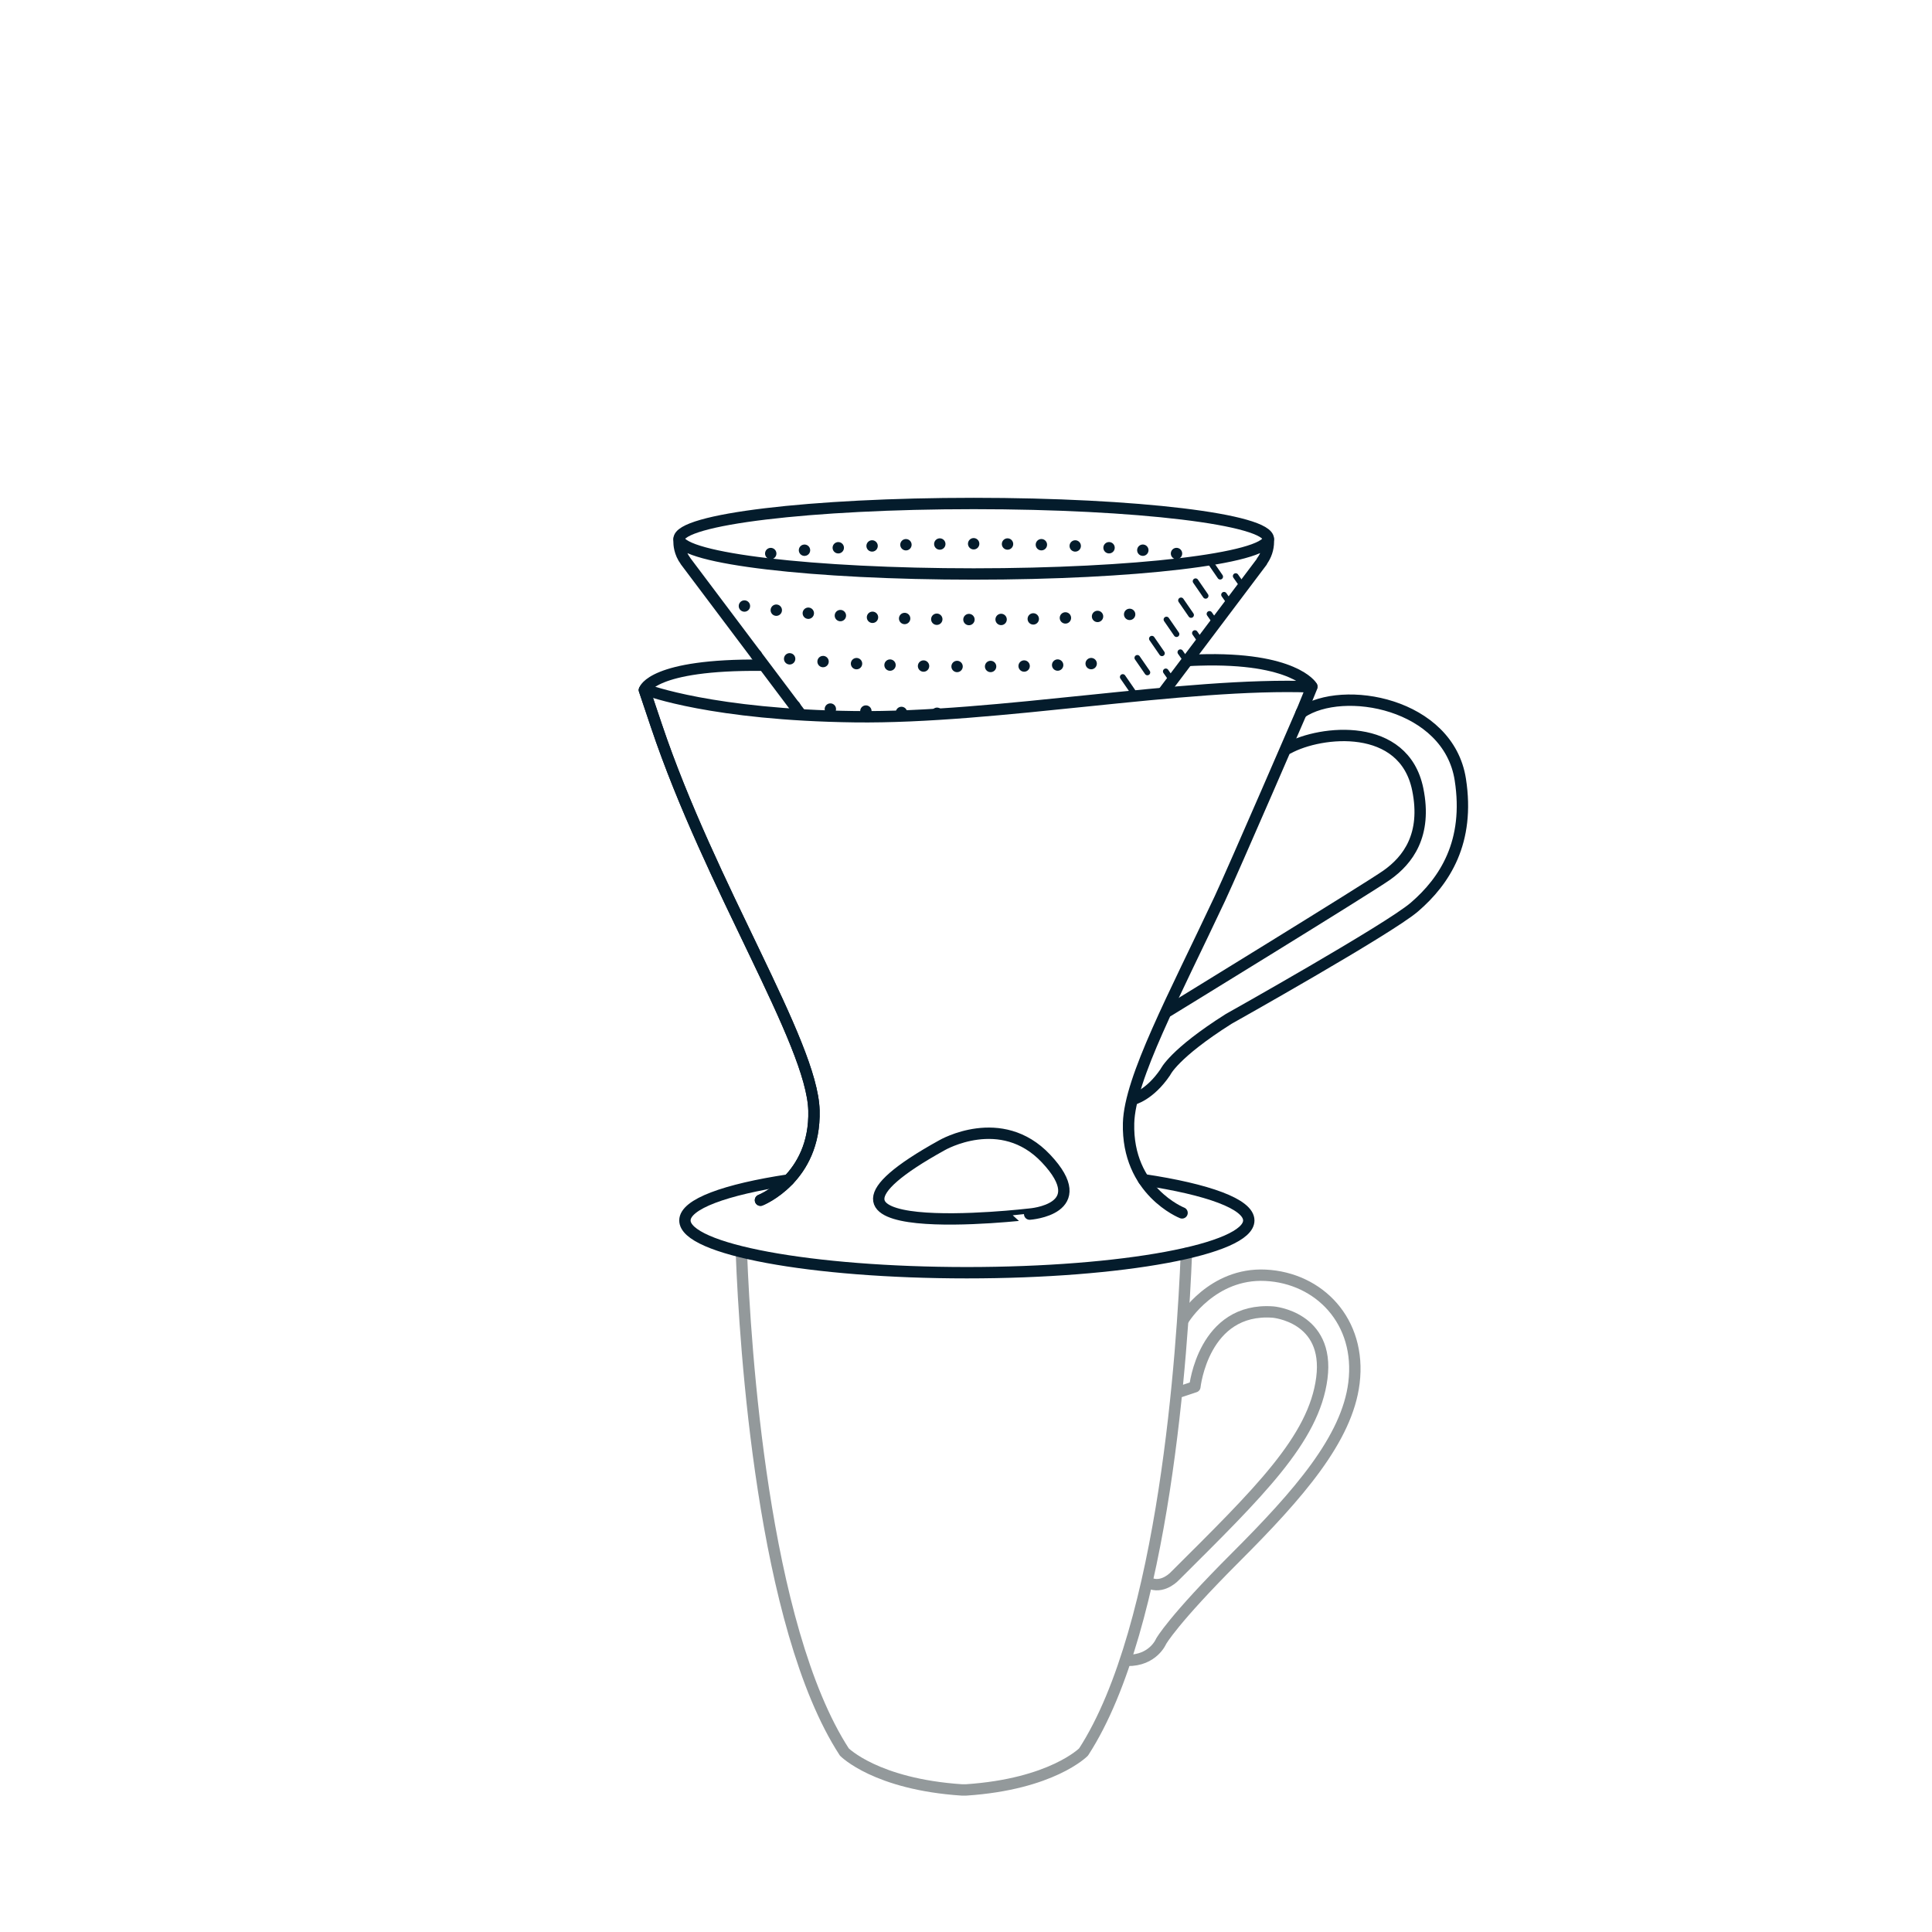 <?xml version="1.0" encoding="utf-8"?>
<!-- Generator: Adobe Illustrator 16.0.4, SVG Export Plug-In . SVG Version: 6.00 Build 0)  -->
<!DOCTYPE svg PUBLIC "-//W3C//DTD SVG 1.1//EN" "http://www.w3.org/Graphics/SVG/1.1/DTD/svg11.dtd">
<svg version="1.1" id="Artwork" xmlns="http://www.w3.org/2000/svg" xmlns:xlink="http://www.w3.org/1999/xlink" x="0px" y="0px"
	 width="340px" height="340px" viewBox="0 0 340 340" enable-background="new 0 0 340 340" xml:space="preserve">
<g>
	<g>
		<g>
			
				<path fill="none" stroke="#93999B" stroke-width="2" stroke-linecap="round" stroke-linejoin="round" stroke-miterlimit="22.926" d="
				M208.786,220.551c-0.651,16.4-3.763,65.693-18.099,87.772c0,0-5.567,5.677-20.7,6.677h-0.696c-15.133-1-20.7-6.677-20.7-6.677
				c-14.417-22.202-17.483-71.544-18.109-87.666"/>
			<g>
				
					<path fill="none" stroke="#93999B" stroke-width="2" stroke-linecap="round" stroke-linejoin="round" stroke-miterlimit="22.926" d="
					M208.331,232.141c0,0,4.98-8.177,14.38-7.714c9.401,0.462,16.913,8.07,15.565,18.955c-1.218,9.831-9.709,19.572-20.805,30.668
					c-11.096,11.095-13.132,14.793-13.132,14.793s-1.398,3.419-5.951,3.356"/>
				
					<path fill="none" stroke="#93999B" stroke-width="2" stroke-linecap="round" stroke-linejoin="round" stroke-miterlimit="22.926" d="
					M207.814,244.872l2.465-0.822c0,0,1.485-14.064,13.767-13.15c0,0,9.966,0.821,8.579,11.609
					c-1.387,10.787-11.199,20.239-25.839,34.828c0,0-1.9,2.106-4.161,1.388"/>
			</g>
		</g>
		<g>
			<g>
				
					<path fill="none" stroke="#041C2C" stroke-width="2" stroke-linecap="round" stroke-linejoin="round" stroke-miterlimit="22.926" d="
					M229.006,125.417c7.342-4.99,25.899-1.658,27.986,11.774c1.7,10.954-2.698,17.804-8.083,22.44
					c-4.499,3.874-32.679,19.678-32.679,19.678c-9.705,6.132-11.141,9.358-11.141,9.358c-2.81,4.149-5.723,4.794-5.723,4.794"/>
				
					<path fill="none" stroke="#041C2C" stroke-width="2" stroke-linecap="round" stroke-linejoin="round" stroke-miterlimit="22.926" d="
					M113.409,121.45l2.074,6.169c9.572,28.557,27.44,55.837,27.76,67.802c0.318,11.966-9.413,15.795-9.413,15.795"/>
				
					<path fill="none" stroke="#041C2C" stroke-width="2" stroke-linecap="round" stroke-linejoin="round" stroke-miterlimit="22.926" d="
					M113.409,121.45l2.074,6.169c9.572,28.557,27.44,55.837,27.76,67.802c0.318,11.966-9.413,15.795-9.413,15.795"/>
				
					<path fill="none" stroke="#041C2C" stroke-width="2" stroke-linecap="round" stroke-linejoin="round" stroke-miterlimit="22.926" d="
					M208.023,213.449c0,0-9.731-3.829-9.412-15.794c0.21-7.875,8.021-22.386,16.072-39.53c2.408-5.14,14.655-33.484,14.655-33.484
					l1.532-3.764c-22.441-0.851-55.456,5.573-80.45,5.253c-24.994-0.319-36.48-4.68-36.48-4.68"/>
				
					<path fill="none" stroke="#041C2C" stroke-width="2" stroke-linecap="round" stroke-linejoin="round" stroke-miterlimit="22.926" d="
					M201.253,207.61c11.289,1.688,18.513,4.272,18.513,7.17c0,5.079-22.214,9.198-49.616,9.198c-27.401,0-49.615-4.119-49.615-9.198
					c0-2.878,7.118-5.447,18.27-7.131"/>
				
					<path fill="none" stroke="#041C2C" stroke-width="2" stroke-linecap="round" stroke-linejoin="round" stroke-miterlimit="22.926" d="
					M165.782,201.538c0,0,10.389-6.039,18.294,2.339c8.483,8.991-2.873,9.785-2.873,9.785S133.662,219.299,165.782,201.538z"/>
				
					<path fill="none" stroke="#041C2C" stroke-width="2" stroke-linecap="round" stroke-linejoin="round" stroke-miterlimit="22.926" d="
					M113.418,121.403c0,0,1.31-4.531,20.666-4.334"/>
				
					<path fill="none" stroke="#041C2C" stroke-width="2" stroke-linecap="round" stroke-linejoin="round" stroke-miterlimit="22.926" d="
					M226.682,131.7c5.784-3.178,20.394-4.704,22.818,7.213c1.644,8.063-1.761,12.476-5.431,15.083
					c-3.252,2.307-38.476,23.92-38.476,23.92"/>
				
					<path fill="none" stroke="#041C2C" stroke-width="2" stroke-linecap="round" stroke-linejoin="round" stroke-miterlimit="22.926" d="
					M230.854,120.785c0,0-3.069-5.16-19.867-4.635c0,0-1.776,0.044-2.057,0.127"/>
			</g>
			<g>
				<g>
					<g>
						
							<path fill="none" stroke="#041C2C" stroke-width="2" stroke-linecap="round" stroke-linejoin="round" stroke-miterlimit="22.926" d="
							M204.779,121.789l17.299-22.964c-0.004-0.001-0.008-0.049-0.012-0.05c0.722-0.961,1.15-2.179,1.15-3.473
							c0-0.128-0.006-0.278-0.015-0.405c-0.629,3.39-23.6,6.114-51.845,6.114c-28.246,0-51.215-2.724-51.845-6.114
							c-0.008,0.127-0.014,0.253-0.014,0.381c0,0.451,0.043,1.978,1.149,3.449c-0.003,0-0.007,0.002-0.011,0.003l20.18,26.84"/>
					</g>
					
						<path fill="none" stroke="#041C2C" stroke-width="2" stroke-linecap="round" stroke-linejoin="round" stroke-miterlimit="22.926" d="
						M223.217,94.863c0-3.456-23.219-6.257-51.859-6.257s-51.859,2.801-51.859,6.257"/>
					<g>
						
							<line fill="none" stroke="#041C2C" stroke-linecap="round" stroke-linejoin="round" stroke-miterlimit="22.926" x1="197.588" y1="119.14" x2="199.358" y2="121.71"/>
						
							<line fill="none" stroke="#041C2C" stroke-linecap="round" stroke-linejoin="round" stroke-miterlimit="22.926" x1="200.15" y1="115.77" x2="201.921" y2="118.339"/>
						
							<line fill="none" stroke="#041C2C" stroke-linecap="round" stroke-linejoin="round" stroke-miterlimit="22.926" x1="202.713" y1="112.398" x2="204.483" y2="114.969"/>
						
							<line fill="none" stroke="#041C2C" stroke-linecap="round" stroke-linejoin="round" stroke-miterlimit="22.926" x1="205.276" y1="109.028" x2="207.046" y2="111.599"/>
						
							<line fill="none" stroke="#041C2C" stroke-linecap="round" stroke-linejoin="round" stroke-miterlimit="22.926" x1="207.838" y1="105.657" x2="209.609" y2="108.228"/>
						
							<line fill="none" stroke="#041C2C" stroke-linecap="round" stroke-linejoin="round" stroke-miterlimit="22.926" x1="210.401" y1="102.286" x2="212.172" y2="104.857"/>
						
							<line fill="none" stroke="#041C2C" stroke-linecap="round" stroke-linejoin="round" stroke-miterlimit="22.926" x1="212.964" y1="98.916" x2="214.734" y2="101.486"/>
					</g>
					<g>
						
							<line fill="none" stroke="#041C2C" stroke-linecap="round" stroke-linejoin="round" stroke-miterlimit="22.926" x1="205.161" y1="118.149" x2="206.127" y2="119.521"/>
						
							<line fill="none" stroke="#041C2C" stroke-linecap="round" stroke-linejoin="round" stroke-miterlimit="22.926" x1="207.724" y1="114.778" x2="208.689" y2="116.15"/>
						
							<line fill="none" stroke="#041C2C" stroke-linecap="round" stroke-linejoin="round" stroke-miterlimit="22.926" x1="210.286" y1="111.408" x2="211.252" y2="112.78"/>
						
							<line fill="none" stroke="#041C2C" stroke-linecap="round" stroke-linejoin="round" stroke-miterlimit="22.926" x1="212.849" y1="108.037" x2="213.814" y2="109.409"/>
						
							<line fill="none" stroke="#041C2C" stroke-linecap="round" stroke-linejoin="round" stroke-miterlimit="22.926" x1="215.411" y1="104.667" x2="216.378" y2="106.04"/>
						
							<line fill="none" stroke="#041C2C" stroke-linecap="round" stroke-linejoin="round" stroke-miterlimit="22.926" x1="217.465" y1="101.38" x2="218.432" y2="102.753"/>
					</g>
				</g>
				<g>
					<g>
						
							<line fill="none" stroke="#041C2C" stroke-width="2" stroke-linecap="round" stroke-linejoin="round" x1="131.005" y1="106.65" x2="131.005" y2="106.65"/>
						
							<path fill="none" stroke="#041C2C" stroke-width="2" stroke-linecap="round" stroke-linejoin="round" stroke-dasharray="0,5.66" d="
							M136.614,107.381c9.24,1.028,21.581,1.656,35.138,1.656c8.751,0,16.996-0.262,24.227-0.724"/>
						
							<line fill="none" stroke="#041C2C" stroke-width="2" stroke-linecap="round" stroke-linejoin="round" x1="198.799" y1="108.119" x2="198.799" y2="108.119"/>
					</g>
				</g>
				<g>
					<g>
						
							<line fill="none" stroke="#041C2C" stroke-width="2" stroke-linecap="round" stroke-linejoin="round" x1="207.046" y1="97.41" x2="207.046" y2="97.41"/>
						
							<path fill="none" stroke="#041C2C" stroke-width="2" stroke-linecap="round" stroke-linejoin="round" stroke-dasharray="0,5.96" d="
							M201.118,96.824c-8.424-0.713-18.687-1.132-29.76-1.132c-12.426,0-23.831,0.527-32.762,1.407"/>
						
							<line fill="none" stroke="#041C2C" stroke-width="2" stroke-linecap="round" stroke-linejoin="round" x1="135.636" y1="97.414" x2="135.636" y2="97.414"/>
					</g>
				</g>
				<g>
					<g>
						
							<line fill="none" stroke="#041C2C" stroke-width="2" stroke-linecap="round" stroke-linejoin="round" x1="133.102" y1="115.282" x2="133.102" y2="115.282"/>
						
							<path fill="none" stroke="#041C2C" stroke-width="2" stroke-linecap="round" stroke-linejoin="round" stroke-dasharray="0,5.901" d="
							M138.964,115.941c8.863,0.853,20.095,1.363,32.315,1.363c6.254,0,12.25-0.134,17.802-0.379"/>
						
							<line fill="none" stroke="#041C2C" stroke-width="2" stroke-linecap="round" stroke-linejoin="round" x1="192.028" y1="116.783" x2="192.028" y2="116.783"/>
					</g>
				</g>
				<g>
					<g>
						
							<line fill="none" stroke="#041C2C" stroke-width="2" stroke-linecap="round" stroke-linejoin="round" x1="139.887" y1="124.288" x2="139.887" y2="124.288"/>
						
							<path fill="none" stroke="#041C2C" stroke-width="2" stroke-linecap="round" stroke-linejoin="round" stroke-dasharray="0,6.263" d="
							M146.129,124.782c4.796,0.323,10.061,0.557,15.64,0.683"/>
						
							<line fill="none" stroke="#041C2C" stroke-width="2" stroke-linecap="round" stroke-linejoin="round" x1="164.902" y1="125.524" x2="164.902" y2="125.524"/>
					</g>
				</g>
			</g>
		</g>
	</g>
</g>
</svg>

